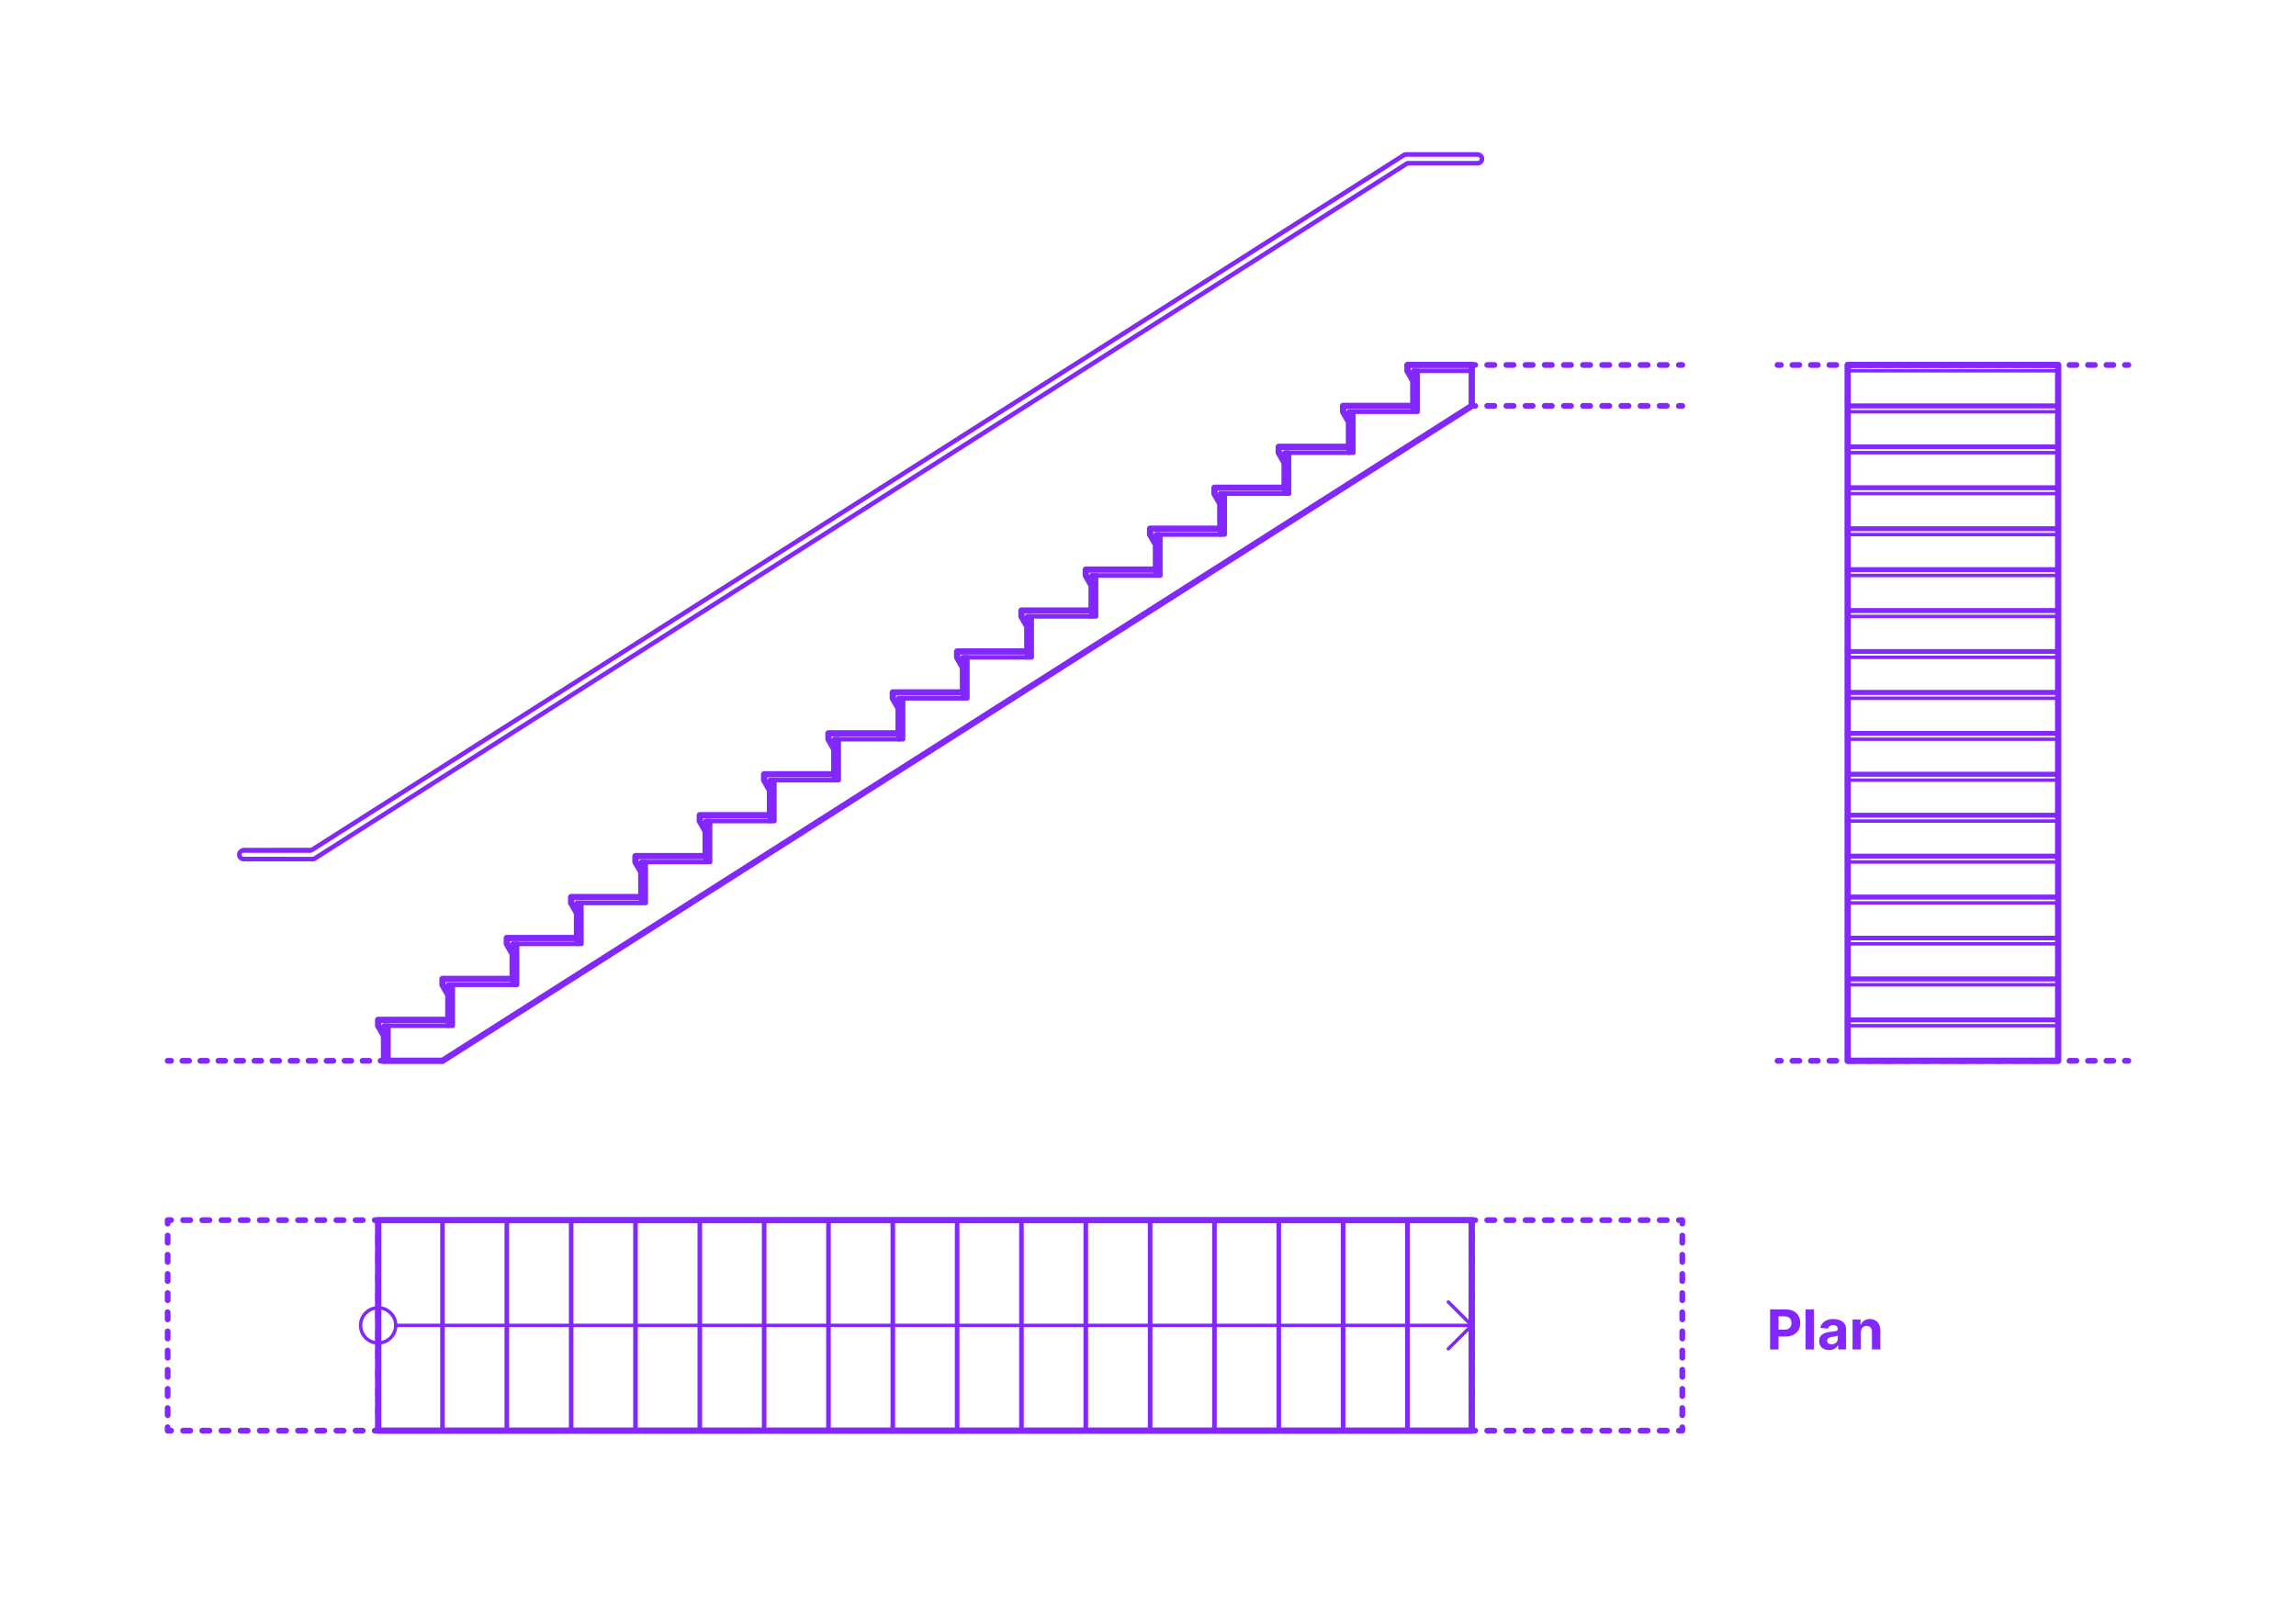 <?xml version="1.0" encoding="utf-8"?>
<!-- Generator: Adobe Illustrator 27.7.0, SVG Export Plug-In . SVG Version: 6.00 Build 0)  -->
<!DOCTYPE svg PUBLIC "-//W3C//DTD SVG 1.1//EN" "http://www.w3.org/Graphics/SVG/1.1/DTD/svg11.dtd">
<svg version="1.1" xmlns:x="http://ns.adobe.com/Extensibility/1.0/" xmlns:i="http://ns.adobe.com/AdobeIllustrator/10.0/" xmlns:graph="http://ns.adobe.com/Graphs/1.0/"
	 xmlns="http://www.w3.org/2000/svg" xmlns:xlink="http://www.w3.org/1999/xlink" xmlns:a="http://ns.adobe.com/AdobeSVGViewerExtensions/3.0/"
	 x="0px" y="0px" width="1000px" height="700px" viewBox="0 0 1000 700" enable-background="new 0 0 1000 700" xml:space="preserve"
	>
<g id="FILL-BACKGROUND">
	<rect y="0" fill="#FFFFFF" width="1000" height="700"/>
</g>
<g id="N-TEXT">
</g>
<g id="N-DIMENSIONS">
	<g id="MTEXT_00000146493585822414318900000006898146348384750247_">
		<g>
			<g>
				<g>
					<path fill="#8228FF" d="M770.937,587.826v-17.455h6.886c1.324,0,2.452,0.251,3.385,0.754c0.932,0.503,1.643,1.199,2.135,2.088
						c0.49,0.889,0.736,1.914,0.736,3.073c0,1.159-0.25,2.182-0.75,3.068s-1.223,1.577-2.168,2.071
						c-0.947,0.494-2.09,0.741-3.432,0.741h-4.389v-2.958h3.793c0.71,0,1.297-0.124,1.76-0.371s0.81-0.591,1.039-1.031
						c0.23-0.44,0.346-0.947,0.346-1.521c0-0.58-0.115-1.087-0.346-1.521c-0.229-0.435-0.578-0.772-1.043-1.014
						c-0.467-0.242-1.057-0.362-1.773-0.362h-2.488v14.438H770.937z"/>
					<path fill="#8228FF" d="M790.045,570.371v17.455h-3.631v-17.455H790.045z"/>
					<path fill="#8228FF" d="M796.674,588.073c-0.834,0-1.579-0.146-2.232-0.439s-1.169-0.727-1.547-1.304s-0.566-1.297-0.566-2.161
						c0-0.727,0.133-1.338,0.4-1.833c0.268-0.494,0.631-0.892,1.091-1.193s0.984-0.529,1.572-0.682
						c0.589-0.153,1.206-0.261,1.854-0.324c0.761-0.08,1.375-0.155,1.84-0.226c0.467-0.071,0.805-0.177,1.015-0.319
						s0.315-0.352,0.315-0.631v-0.051c0-0.54-0.169-0.958-0.508-1.253c-0.338-0.295-0.816-0.443-1.436-0.443
						c-0.653,0-1.174,0.144-1.56,0.431c-0.386,0.287-0.642,0.646-0.767,1.078l-3.358-0.273c0.171-0.795,0.506-1.484,1.006-2.067
						c0.5-0.582,1.146-1.031,1.938-1.347c0.793-0.315,1.712-0.473,2.758-0.473c0.727,0,1.424,0.085,2.092,0.255
						s1.262,0.435,1.781,0.793s0.931,0.817,1.231,1.376c0.302,0.56,0.452,1.229,0.452,2.007v8.83h-3.443v-1.815h-0.103
						c-0.21,0.409-0.491,0.769-0.844,1.078c-0.353,0.31-0.775,0.551-1.27,0.725C797.893,587.986,797.322,588.073,796.674,588.073z
						 M797.715,585.567c0.533,0,1.005-0.107,1.414-0.32s0.73-0.501,0.963-0.865c0.233-0.363,0.35-0.775,0.35-1.236v-1.389
						c-0.113,0.074-0.269,0.141-0.465,0.201c-0.195,0.06-0.416,0.113-0.66,0.162s-0.488,0.091-0.732,0.128s-0.467,0.07-0.665,0.098
						c-0.427,0.062-0.798,0.162-1.116,0.298c-0.318,0.136-0.566,0.319-0.742,0.549c-0.176,0.23-0.264,0.516-0.264,0.857
						c0,0.494,0.18,0.871,0.541,1.129C796.699,585.438,797.157,585.567,797.715,585.567z"/>
					<path fill="#8228FF" d="M810.498,580.257v7.568h-3.631v-13.091h3.461v2.31h0.152c0.29-0.761,0.775-1.365,1.458-1.811
						c0.682-0.446,1.509-0.669,2.479-0.669c0.91,0,1.702,0.199,2.379,0.597c0.676,0.397,1.201,0.964,1.576,1.7
						s0.562,1.612,0.562,2.629v8.335h-3.631v-7.688c0.006-0.801-0.199-1.428-0.613-1.879c-0.415-0.452-0.986-0.677-1.713-0.677
						c-0.489,0-0.92,0.105-1.291,0.315c-0.373,0.21-0.662,0.516-0.87,0.917C810.61,579.213,810.504,579.695,810.498,580.257z"/>
				</g>
			</g>
		</g>
	</g>
</g>
<g id="_x32_D_x24_AG-DIAGRAM">
	<g id="POLYLINE_00000065762278611652739930000002217119561034842290_">
		<g>
			<g>
				
					<line fill="none" stroke="#8228FF" stroke-width="2.5" stroke-linecap="round" stroke-linejoin="round" x1="167.257" y1="462.079" x2="165.757" y2="462.079"/>
				
					<line fill="none" stroke="#8228FF" stroke-width="2.5" stroke-linecap="round" stroke-linejoin="round" stroke-dasharray="2.943,4.905" x1="160.851" y1="462.079" x2="76.968" y2="462.079"/>
				
					<line fill="none" stroke="#8228FF" stroke-width="2.5" stroke-linecap="round" stroke-linejoin="round" x1="74.515" y1="462.079" x2="73.015" y2="462.079"/>
			</g>
		</g>
	</g>
	<g id="POLYLINE_00000106860865661366920090000010083403457099439276_">
		<g>
			<g>
				
					<line fill="none" stroke="#8228FF" stroke-width="2.5" stroke-linecap="round" stroke-linejoin="round" x1="926.985" y1="462.079" x2="925.485" y2="462.079"/>
				
					<line fill="none" stroke="#8228FF" stroke-width="2.5" stroke-linecap="round" stroke-linejoin="round" stroke-dasharray="3.017,5.028" x1="920.457" y1="462.079" x2="778.175" y2="462.079"/>
				
					<line fill="none" stroke="#8228FF" stroke-width="2.5" stroke-linecap="round" stroke-linejoin="round" x1="775.661" y1="462.079" x2="774.161" y2="462.079"/>
			</g>
		</g>
	</g>
	<g id="POLYLINE_00000057111966300922591500000006183535067346990978_">
		<g>
			<g>
				
					<line fill="none" stroke="#8228FF" stroke-width="2.5" stroke-linecap="round" stroke-linejoin="round" x1="926.985" y1="158.979" x2="925.485" y2="158.979"/>
				
					<line fill="none" stroke="#8228FF" stroke-width="2.5" stroke-linecap="round" stroke-linejoin="round" stroke-dasharray="3.017,5.028" x1="920.457" y1="158.979" x2="778.175" y2="158.979"/>
				
					<line fill="none" stroke="#8228FF" stroke-width="2.5" stroke-linecap="round" stroke-linejoin="round" x1="775.661" y1="158.979" x2="774.161" y2="158.979"/>
			</g>
		</g>
	</g>
	<g id="POLYLINE_00000012454579698176241610000005080631393124266119_">
		<g>
			<g>
				
					<line fill="none" stroke="#8228FF" stroke-width="2.5" stroke-linecap="round" stroke-linejoin="round" x1="641.01" y1="176.808" x2="642.51" y2="176.808"/>
				
					<line fill="none" stroke="#8228FF" stroke-width="2.5" stroke-linecap="round" stroke-linejoin="round" stroke-dasharray="3.13,5.217" x1="647.728" y1="176.808" x2="728.596" y2="176.808"/>
				
					<line fill="none" stroke="#8228FF" stroke-width="2.5" stroke-linecap="round" stroke-linejoin="round" x1="731.205" y1="176.808" x2="732.705" y2="176.808"/>
			</g>
		</g>
	</g>
	<g id="POLYLINE_00000120529298867178639440000006596378650485818521_">
		<g>
			<g>
				
					<line fill="none" stroke="#8228FF" stroke-width="2.5" stroke-linecap="round" stroke-linejoin="round" x1="641.01" y1="158.979" x2="642.51" y2="158.979"/>
				
					<line fill="none" stroke="#8228FF" stroke-width="2.5" stroke-linecap="round" stroke-linejoin="round" stroke-dasharray="3.13,5.217" x1="647.728" y1="158.979" x2="728.596" y2="158.979"/>
				
					<line fill="none" stroke="#8228FF" stroke-width="2.5" stroke-linecap="round" stroke-linejoin="round" x1="731.205" y1="158.979" x2="732.705" y2="158.979"/>
			</g>
		</g>
	</g>
</g>
<g id="_x32_D_x24_AG-DETAILS-DIAGRAM">
	<g id="POLYLINE_00000119090898996413194920000011952556809481581992_">
		<g>
			<g>
				<polyline fill="none" stroke="#8228FF" stroke-width="2.5" stroke-linecap="round" stroke-linejoin="round" points="
					163.209,623.181 164.709,623.181 164.709,621.681 				"/>
				
					<line fill="none" stroke="#8228FF" stroke-width="2.5" stroke-linecap="round" stroke-linejoin="round" stroke-dasharray="3.13,5.217" x1="164.709" y1="616.463" x2="164.709" y2="535.595"/>
				<polyline fill="none" stroke="#8228FF" stroke-width="2.5" stroke-linecap="round" stroke-linejoin="round" points="
					164.709,532.987 164.709,531.487 163.209,531.487 				"/>
				
					<line fill="none" stroke="#8228FF" stroke-width="2.5" stroke-linecap="round" stroke-linejoin="round" stroke-dasharray="3.13,5.217" x1="157.992" y1="531.487" x2="77.124" y2="531.487"/>
				<polyline fill="none" stroke="#8228FF" stroke-width="2.5" stroke-linecap="round" stroke-linejoin="round" points="
					74.515,531.487 73.015,531.487 73.015,532.987 				"/>
				
					<line fill="none" stroke="#8228FF" stroke-width="2.5" stroke-linecap="round" stroke-linejoin="round" stroke-dasharray="3.13,5.217" x1="73.015" y1="538.204" x2="73.015" y2="619.072"/>
				<polyline fill="none" stroke="#8228FF" stroke-width="2.5" stroke-linecap="round" stroke-linejoin="round" points="
					73.015,621.681 73.015,623.181 74.515,623.181 				"/>
				
					<line fill="none" stroke="#8228FF" stroke-width="2.5" stroke-linecap="round" stroke-linejoin="round" stroke-dasharray="3.13,5.217" x1="79.733" y1="623.181" x2="160.601" y2="623.181"/>
			</g>
		</g>
	</g>
	<g id="POLYLINE_00000132803169794878038930000011944198376731125893_">
		<g>
			<g>
				<polyline fill="none" stroke="#8228FF" stroke-width="2.5" stroke-linecap="round" stroke-linejoin="round" points="
					731.205,623.181 732.705,623.181 732.705,621.681 				"/>
				
					<line fill="none" stroke="#8228FF" stroke-width="2.5" stroke-linecap="round" stroke-linejoin="round" stroke-dasharray="3.13,5.217" x1="732.705" y1="616.463" x2="732.705" y2="535.595"/>
				<polyline fill="none" stroke="#8228FF" stroke-width="2.5" stroke-linecap="round" stroke-linejoin="round" points="
					732.705,532.987 732.705,531.487 731.205,531.487 				"/>
				
					<line fill="none" stroke="#8228FF" stroke-width="2.5" stroke-linecap="round" stroke-linejoin="round" stroke-dasharray="3.13,5.217" x1="725.987" y1="531.487" x2="645.119" y2="531.487"/>
				<polyline fill="none" stroke="#8228FF" stroke-width="2.5" stroke-linecap="round" stroke-linejoin="round" points="
					642.51,531.487 641.01,531.487 641.01,532.987 				"/>
				
					<line fill="none" stroke="#8228FF" stroke-width="2.5" stroke-linecap="round" stroke-linejoin="round" stroke-dasharray="3.13,5.217" x1="641.01" y1="538.204" x2="641.01" y2="619.072"/>
				<polyline fill="none" stroke="#8228FF" stroke-width="2.5" stroke-linecap="round" stroke-linejoin="round" points="
					641.01,621.681 641.01,623.181 642.51,623.181 				"/>
				
					<line fill="none" stroke="#8228FF" stroke-width="2.5" stroke-linecap="round" stroke-linejoin="round" stroke-dasharray="3.13,5.217" x1="647.728" y1="623.181" x2="728.596" y2="623.181"/>
			</g>
		</g>
	</g>
</g>
<g id="_x32_D_x24_AG-DETAILS">
	<g id="POLYLINE_00000060008768648571635590000014881612335588590745_">
		
			<line fill="none" stroke="#8228FF" stroke-width="1.5" stroke-linecap="round" stroke-linejoin="round" stroke-miterlimit="10" x1="804.726" y1="446.797" x2="896.42" y2="446.797"/>
	</g>
	<g id="POLYLINE_00000055664742054699605830000007611275899550201730_">
		
			<line fill="none" stroke="#8228FF" stroke-width="1.5" stroke-linecap="round" stroke-linejoin="round" stroke-miterlimit="10" x1="804.726" y1="428.967" x2="896.42" y2="428.967"/>
	</g>
	<g id="POLYLINE_00000165204268063407063670000009992588978358244774_">
		
			<line fill="none" stroke="#8228FF" stroke-width="1.5" stroke-linecap="round" stroke-linejoin="round" stroke-miterlimit="10" x1="804.726" y1="411.138" x2="896.42" y2="411.138"/>
	</g>
	<g id="POLYLINE_00000167380029916395642470000010706264060493187202_">
		
			<line fill="none" stroke="#8228FF" stroke-width="1.5" stroke-linecap="round" stroke-linejoin="round" stroke-miterlimit="10" x1="804.726" y1="393.308" x2="896.42" y2="393.308"/>
	</g>
	<g id="POLYLINE_00000092427546932177535130000016988060686007984520_">
		
			<line fill="none" stroke="#8228FF" stroke-width="1.5" stroke-linecap="round" stroke-linejoin="round" stroke-miterlimit="10" x1="804.726" y1="375.479" x2="896.42" y2="375.479"/>
	</g>
	<g id="POLYLINE_00000001664635076583929350000000480889212904408254_">
		
			<line fill="none" stroke="#8228FF" stroke-width="1.5" stroke-linecap="round" stroke-linejoin="round" stroke-miterlimit="10" x1="804.726" y1="357.65" x2="896.42" y2="357.65"/>
	</g>
	<g id="POLYLINE_00000085220934793014881130000014909997175815037078_">
		
			<line fill="none" stroke="#8228FF" stroke-width="1.5" stroke-linecap="round" stroke-linejoin="round" stroke-miterlimit="10" x1="804.726" y1="339.82" x2="896.42" y2="339.82"/>
	</g>
	<g id="POLYLINE_00000169552061028692394380000012128584591696965004_">
		
			<line fill="none" stroke="#8228FF" stroke-width="1.5" stroke-linecap="round" stroke-linejoin="round" stroke-miterlimit="10" x1="804.726" y1="321.991" x2="896.42" y2="321.991"/>
	</g>
	<g id="POLYLINE_00000027582851795041815610000011885859347282321833_">
		
			<line fill="none" stroke="#8228FF" stroke-width="1.5" stroke-linecap="round" stroke-linejoin="round" stroke-miterlimit="10" x1="804.726" y1="304.161" x2="896.42" y2="304.161"/>
	</g>
	<g id="POLYLINE_00000099648611739958268660000013573881462778256555_">
		
			<line fill="none" stroke="#8228FF" stroke-width="1.5" stroke-linecap="round" stroke-linejoin="round" stroke-miterlimit="10" x1="804.726" y1="286.332" x2="896.42" y2="286.332"/>
	</g>
	<g id="POLYLINE_00000170273819526168189880000001388284068777480379_">
		
			<line fill="none" stroke="#8228FF" stroke-width="1.5" stroke-linecap="round" stroke-linejoin="round" stroke-miterlimit="10" x1="804.726" y1="268.502" x2="896.42" y2="268.502"/>
	</g>
	<g id="POLYLINE_00000036221208310577050880000003446691380871888275_">
		
			<line fill="none" stroke="#8228FF" stroke-width="1.5" stroke-linecap="round" stroke-linejoin="round" stroke-miterlimit="10" x1="804.726" y1="250.673" x2="896.42" y2="250.673"/>
	</g>
	<g id="POLYLINE_00000127764290074593939490000010886988293465585820_">
		
			<line fill="none" stroke="#8228FF" stroke-width="1.5" stroke-linecap="round" stroke-linejoin="round" stroke-miterlimit="10" x1="804.726" y1="232.843" x2="896.42" y2="232.843"/>
	</g>
	<g id="POLYLINE_00000054976899692892934960000000345767004175742115_">
		
			<line fill="none" stroke="#8228FF" stroke-width="1.5" stroke-linecap="round" stroke-linejoin="round" stroke-miterlimit="10" x1="804.726" y1="215.014" x2="896.42" y2="215.014"/>
	</g>
	<g id="POLYLINE_00000003093534347366821570000015890526837052807579_">
		
			<line fill="none" stroke="#8228FF" stroke-width="1.5" stroke-linecap="round" stroke-linejoin="round" stroke-miterlimit="10" x1="804.726" y1="197.185" x2="896.42" y2="197.185"/>
	</g>
	<g id="POLYLINE_00000031202584655410006530000000778821062634245512_">
		
			<line fill="none" stroke="#8228FF" stroke-width="1.5" stroke-linecap="round" stroke-linejoin="round" stroke-miterlimit="10" x1="804.726" y1="179.355" x2="896.42" y2="179.355"/>
	</g>
	<g id="POLYLINE_00000108281604923220726040000003692810461918898570_">
		
			<line fill="none" stroke="#8228FF" stroke-width="1.5" stroke-linecap="round" stroke-linejoin="round" stroke-miterlimit="10" x1="804.726" y1="161.526" x2="896.42" y2="161.526"/>
	</g>
	<g id="POLYLINE_00000075884037575610854300000008186851574048336527_">
		
			<path fill="none" stroke="#8228FF" stroke-width="1.5" stroke-linecap="round" stroke-linejoin="round" stroke-miterlimit="10" d="
			M164.71,584.996c3.489,0.009,6.58-2.397,7.427-5.781c1.211-4.818-2.393-9.491-7.361-9.542c-5.023-0.034-8.718,4.67-7.494,9.542
			C158.129,582.599,161.221,585.005,164.71,584.996z"/>
	</g>
	<g id="POLYLINE_00000116941045374077365280000013972916405439335047_">
		
			<line fill="none" stroke="#8228FF" stroke-width="1.5" stroke-linecap="round" stroke-linejoin="round" stroke-miterlimit="10" x1="172.371" y1="577.334" x2="641.01" y2="577.334"/>
	</g>
	<g id="POLYLINE_00000002350384065274076970000007453847801084117138_">
		
			<polyline fill="none" stroke="#8228FF" stroke-width="1.5" stroke-linecap="round" stroke-linejoin="round" stroke-miterlimit="10" points="
			630.822,587.522 641.01,577.334 630.822,567.146 		"/>
	</g>
</g>
<g id="_x32_D_x24_AG-BUILDINGS">
	<g id="POLYLINE_00000034075603332558949460000004954917474336779415_">
		
			<polygon fill="none" stroke="#8228FF" stroke-width="2" stroke-linecap="round" stroke-linejoin="round" stroke-miterlimit="10" points="
			612.993,158.979 641.01,158.979 641.01,161.526 615.54,161.526 615.54,165.937 612.993,161.526 		"/>
	</g>
	<g id="POLYLINE_00000138572711016465639320000013217428415756125603_">
		
			<rect x="391.398" y="304.161" fill="none" stroke="#8228FF" stroke-width="2" stroke-linecap="round" stroke-linejoin="round" stroke-miterlimit="10" width="1.91" height="17.829"/>
	</g>
	<g id="POLYLINE_00000110445991590052306130000012521857855435301515_">
		
			<rect x="363.38" y="321.991" fill="none" stroke="#8228FF" stroke-width="2" stroke-linecap="round" stroke-linejoin="round" stroke-miterlimit="10" width="1.91" height="17.829"/>
	</g>
	<g id="POLYLINE_00000023283095902180513330000005867299527068272795_">
		
			<rect x="335.363" y="339.82" fill="none" stroke="#8228FF" stroke-width="2" stroke-linecap="round" stroke-linejoin="round" stroke-miterlimit="10" width="1.91" height="17.829"/>
	</g>
	<g id="POLYLINE_00000013913088550728798460000003660109542915291535_">
		
			<polygon fill="none" stroke="#8228FF" stroke-width="2" stroke-linecap="round" stroke-linejoin="round" stroke-miterlimit="10" points="
			332.816,337.273 363.38,337.273 363.38,339.82 335.363,339.82 335.363,344.232 332.816,339.82 		"/>
	</g>
	<g id="POLYLINE_00000101099032042257799970000011530142485293303183_">
		
			<polygon fill="none" stroke="#8228FF" stroke-width="2" stroke-linecap="round" stroke-linejoin="round" stroke-miterlimit="10" points="
			360.833,319.444 391.398,319.444 391.398,321.991 363.38,321.991 363.38,326.402 360.833,321.991 		"/>
	</g>
	<g id="POLYLINE_00000130604630055178013770000001366186473477474743_">
		
			<polygon fill="none" stroke="#8228FF" stroke-width="2" stroke-linecap="round" stroke-linejoin="round" stroke-miterlimit="10" points="
			388.851,301.614 419.416,301.614 419.416,304.161 391.398,304.161 391.398,308.573 388.851,304.161 		"/>
	</g>
	<g id="POLYLINE_00000071518496463602022110000004491124846644722362_">
		
			<polygon fill="none" stroke="#8228FF" stroke-width="2" stroke-linecap="round" stroke-linejoin="round" stroke-miterlimit="10" points="
			584.975,176.808 615.54,176.808 615.54,179.355 587.522,179.355 587.522,183.767 584.975,179.355 		"/>
	</g>
	<g id="POLYLINE_00000119110266693159928140000017687844852712841610_">
		
			<polygon fill="none" stroke="#8228FF" stroke-width="2" stroke-linecap="round" stroke-linejoin="round" stroke-miterlimit="10" points="
			556.957,194.638 587.522,194.638 587.522,197.185 559.504,197.185 559.504,201.596 556.957,197.185 		"/>
	</g>
	<g id="POLYLINE_00000050621878650628754210000004891449513790392715_">
		
			<polygon fill="none" stroke="#8228FF" stroke-width="2" stroke-linecap="round" stroke-linejoin="round" stroke-miterlimit="10" points="
			528.94,212.467 559.504,212.467 559.504,215.014 531.487,215.014 531.487,219.426 528.94,215.014 		"/>
	</g>
	<g id="POLYLINE_00000043443707530827877920000003495433667818614201_">
		
			<polygon fill="none" stroke="#8228FF" stroke-width="2" stroke-linecap="round" stroke-linejoin="round" stroke-miterlimit="10" points="
			500.922,230.296 531.487,230.296 531.487,232.843 503.469,232.843 503.469,237.255 500.922,232.843 		"/>
	</g>
	<g id="POLYLINE_00000081617692511247722740000013458053317706343598_">
		
			<polygon fill="none" stroke="#8228FF" stroke-width="2" stroke-linecap="round" stroke-linejoin="round" stroke-miterlimit="10" points="
			472.904,248.126 503.469,248.126 503.469,250.673 475.451,250.673 475.451,255.085 472.904,250.673 		"/>
	</g>
	<g id="POLYLINE_00000115509464434330654570000008681677743628475063_">
		
			<polygon fill="none" stroke="#8228FF" stroke-width="2" stroke-linecap="round" stroke-linejoin="round" stroke-miterlimit="10" points="
			444.886,265.955 475.451,265.955 475.451,268.502 447.434,268.502 447.434,272.914 444.886,268.502 		"/>
	</g>
	<g id="POLYLINE_00000167395235361226530030000006036679737164697238_">
		
			<polygon fill="none" stroke="#8228FF" stroke-width="2" stroke-linecap="round" stroke-linejoin="round" stroke-miterlimit="10" points="
			416.869,283.785 447.434,283.785 447.434,286.332 419.416,286.332 419.416,290.743 416.869,286.332 		"/>
	</g>
	<g id="POLYLINE_00000098217021395954121470000011503275703643467174_">
		
			<polygon fill="none" stroke="#8228FF" stroke-width="2" stroke-linecap="round" stroke-linejoin="round" stroke-miterlimit="10" points="
			304.798,355.103 335.363,355.103 335.363,357.65 307.345,357.65 307.345,362.061 304.798,357.65 		"/>
	</g>
	<g id="POLYLINE_00000143617946242359938750000000298939515806895009_">
		
			<polygon fill="none" stroke="#8228FF" stroke-width="2" stroke-linecap="round" stroke-linejoin="round" stroke-miterlimit="10" points="
			276.78,372.932 307.345,372.932 307.345,375.479 279.327,375.479 279.327,379.891 276.78,375.479 		"/>
	</g>
	<g id="POLYLINE_00000153697111998459819710000006646143639133782944_">
		
			<polygon fill="none" stroke="#8228FF" stroke-width="2" stroke-linecap="round" stroke-linejoin="round" stroke-miterlimit="10" points="
			248.763,390.761 279.327,390.761 279.327,393.308 251.31,393.308 251.31,397.72 248.763,393.308 		"/>
	</g>
	<g id="POLYLINE_00000172401515869797712810000016410236743544355227_">
		
			<polygon fill="none" stroke="#8228FF" stroke-width="2" stroke-linecap="round" stroke-linejoin="round" stroke-miterlimit="10" points="
			220.745,408.591 251.31,408.591 251.31,411.138 223.292,411.138 223.292,415.55 220.745,411.138 		"/>
	</g>
	<g id="POLYLINE_00000005979999308146551030000009672909452822052224_">
		
			<polygon fill="none" stroke="#8228FF" stroke-width="2" stroke-linecap="round" stroke-linejoin="round" stroke-miterlimit="10" points="
			192.727,426.42 223.292,426.42 223.292,428.967 195.274,428.967 195.274,433.379 192.727,428.967 		"/>
	</g>
	<g id="POLYLINE_00000044880190311333721680000013187214971939666575_">
		
			<polygon fill="none" stroke="#8228FF" stroke-width="2" stroke-linecap="round" stroke-linejoin="round" stroke-miterlimit="10" points="
			164.71,444.25 195.274,444.25 195.274,446.797 167.257,446.797 167.257,451.208 164.71,446.797 		"/>
	</g>
	<g id="POLYLINE_00000075852309062616004750000001607853797006737065_">
		
			<rect x="804.726" y="158.979" fill="none" stroke="#8228FF" stroke-width="2" stroke-linecap="round" stroke-linejoin="round" stroke-miterlimit="10" width="91.694" height="17.829"/>
	</g>
	<g id="POLYLINE_00000013165436679539429960000009031259666361841568_">
		
			<rect x="804.726" y="176.808" fill="none" stroke="#8228FF" stroke-width="2" stroke-linecap="round" stroke-linejoin="round" stroke-miterlimit="10" width="91.694" height="17.829"/>
	</g>
	<g id="POLYLINE_00000103234466314651641650000011674247818130997377_">
		
			<rect x="804.726" y="194.638" fill="none" stroke="#8228FF" stroke-width="2" stroke-linecap="round" stroke-linejoin="round" stroke-miterlimit="10" width="91.694" height="17.829"/>
	</g>
	<g id="POLYLINE_00000107590841153426925160000008951286401148803230_">
		
			<rect x="804.726" y="212.467" fill="none" stroke="#8228FF" stroke-width="2" stroke-linecap="round" stroke-linejoin="round" stroke-miterlimit="10" width="91.694" height="17.829"/>
	</g>
	<g id="POLYLINE_00000075122731187190689890000002745582794851702425_">
		
			<rect x="804.726" y="230.296" fill="none" stroke="#8228FF" stroke-width="2" stroke-linecap="round" stroke-linejoin="round" stroke-miterlimit="10" width="91.694" height="17.829"/>
	</g>
	<g id="POLYLINE_00000042725333033560590930000002581139029596143282_">
		
			<rect x="804.726" y="248.126" fill="none" stroke="#8228FF" stroke-width="2" stroke-linecap="round" stroke-linejoin="round" stroke-miterlimit="10" width="91.694" height="17.829"/>
	</g>
	<g id="POLYLINE_00000111888695820185152280000006841158491215390881_">
		
			<rect x="804.726" y="265.955" fill="none" stroke="#8228FF" stroke-width="2" stroke-linecap="round" stroke-linejoin="round" stroke-miterlimit="10" width="91.694" height="17.829"/>
	</g>
	<g id="POLYLINE_00000142177319631664839490000006999076993040326548_">
		
			<rect x="804.726" y="283.785" fill="none" stroke="#8228FF" stroke-width="2" stroke-linecap="round" stroke-linejoin="round" stroke-miterlimit="10" width="91.694" height="17.829"/>
	</g>
	<g id="POLYLINE_00000013897013860339829210000007468338462798133666_">
		
			<rect x="804.726" y="301.614" fill="none" stroke="#8228FF" stroke-width="2" stroke-linecap="round" stroke-linejoin="round" stroke-miterlimit="10" width="91.694" height="17.829"/>
	</g>
	<g id="POLYLINE_00000141450740990819740160000006173209132217600183_">
		
			<rect x="804.726" y="319.444" fill="none" stroke="#8228FF" stroke-width="2" stroke-linecap="round" stroke-linejoin="round" stroke-miterlimit="10" width="91.694" height="17.829"/>
	</g>
	<g id="POLYLINE_00000121983063094713229550000012557714500846466475_">
		
			<rect x="804.726" y="337.273" fill="none" stroke="#8228FF" stroke-width="2" stroke-linecap="round" stroke-linejoin="round" stroke-miterlimit="10" width="91.694" height="17.829"/>
	</g>
	<g id="POLYLINE_00000173153222532614079740000000666493905391498146_">
		
			<rect x="804.726" y="355.103" fill="none" stroke="#8228FF" stroke-width="2" stroke-linecap="round" stroke-linejoin="round" stroke-miterlimit="10" width="91.694" height="17.829"/>
	</g>
	<g id="POLYLINE_00000036219714552031941840000011085154540620671398_">
		
			<rect x="804.726" y="372.932" fill="none" stroke="#8228FF" stroke-width="2" stroke-linecap="round" stroke-linejoin="round" stroke-miterlimit="10" width="91.694" height="17.829"/>
	</g>
	<g id="POLYLINE_00000157287481121640087130000004623961088395103883_">
		
			<rect x="804.726" y="390.761" fill="none" stroke="#8228FF" stroke-width="2" stroke-linecap="round" stroke-linejoin="round" stroke-miterlimit="10" width="91.694" height="17.829"/>
	</g>
	<g id="POLYLINE_00000120561191333947173400000010203771135800050619_">
		
			<rect x="804.726" y="408.591" fill="none" stroke="#8228FF" stroke-width="2" stroke-linecap="round" stroke-linejoin="round" stroke-miterlimit="10" width="91.694" height="17.829"/>
	</g>
	<g id="POLYLINE_00000150804790539464710990000013400128643481953433_">
		
			<rect x="804.726" y="426.42" fill="none" stroke="#8228FF" stroke-width="2" stroke-linecap="round" stroke-linejoin="round" stroke-miterlimit="10" width="91.694" height="17.829"/>
	</g>
	<g id="POLYLINE_00000016765078095628277860000010448895565743679423_">
		
			<rect x="804.726" y="444.25" fill="none" stroke="#8228FF" stroke-width="2" stroke-linecap="round" stroke-linejoin="round" stroke-miterlimit="10" width="91.694" height="17.829"/>
	</g>
	<g id="POLYLINE_00000118360986675140440760000011674794605970653883_">
		
			<line fill="none" stroke="#8228FF" stroke-width="2" stroke-linecap="round" stroke-linejoin="round" stroke-miterlimit="10" x1="192.727" y1="623.181" x2="192.727" y2="531.487"/>
	</g>
	<g id="POLYLINE_00000077320498891063779850000004735652568116363158_">
		
			<line fill="none" stroke="#8228FF" stroke-width="2" stroke-linecap="round" stroke-linejoin="round" stroke-miterlimit="10" x1="220.745" y1="623.181" x2="220.745" y2="531.487"/>
	</g>
	<g id="POLYLINE_00000057827922314560682900000002872980725821448861_">
		
			<line fill="none" stroke="#8228FF" stroke-width="2" stroke-linecap="round" stroke-linejoin="round" stroke-miterlimit="10" x1="248.763" y1="623.181" x2="248.763" y2="531.487"/>
	</g>
	<g id="POLYLINE_00000072259762317694916580000005274262562035041966_">
		
			<line fill="none" stroke="#8228FF" stroke-width="2" stroke-linecap="round" stroke-linejoin="round" stroke-miterlimit="10" x1="276.78" y1="623.181" x2="276.78" y2="531.487"/>
	</g>
	<g id="POLYLINE_00000181805974943776185530000017250619391002158989_">
		
			<line fill="none" stroke="#8228FF" stroke-width="2" stroke-linecap="round" stroke-linejoin="round" stroke-miterlimit="10" x1="304.798" y1="623.181" x2="304.798" y2="531.487"/>
	</g>
	<g id="POLYLINE_00000031171650028122265960000006684350050709187228_">
		
			<line fill="none" stroke="#8228FF" stroke-width="2" stroke-linecap="round" stroke-linejoin="round" stroke-miterlimit="10" x1="332.816" y1="623.181" x2="332.816" y2="531.487"/>
	</g>
	<g id="POLYLINE_00000043444730566662838230000001640448185984119976_">
		
			<line fill="none" stroke="#8228FF" stroke-width="2" stroke-linecap="round" stroke-linejoin="round" stroke-miterlimit="10" x1="360.833" y1="623.181" x2="360.833" y2="531.487"/>
	</g>
	<g id="POLYLINE_00000124153745661990629050000000935685832151011755_">
		
			<line fill="none" stroke="#8228FF" stroke-width="2" stroke-linecap="round" stroke-linejoin="round" stroke-miterlimit="10" x1="388.851" y1="623.181" x2="388.851" y2="531.487"/>
	</g>
	<g id="POLYLINE_00000082346664895683287040000017681322201244655529_">
		
			<line fill="none" stroke="#8228FF" stroke-width="2" stroke-linecap="round" stroke-linejoin="round" stroke-miterlimit="10" x1="416.869" y1="623.181" x2="416.869" y2="531.487"/>
	</g>
	<g id="POLYLINE_00000096767626120969606510000015759849906703804295_">
		
			<line fill="none" stroke="#8228FF" stroke-width="2" stroke-linecap="round" stroke-linejoin="round" stroke-miterlimit="10" x1="444.886" y1="623.181" x2="444.886" y2="531.487"/>
	</g>
	<g id="POLYLINE_00000049938896386308271650000012812240843907973760_">
		
			<line fill="none" stroke="#8228FF" stroke-width="2" stroke-linecap="round" stroke-linejoin="round" stroke-miterlimit="10" x1="472.904" y1="623.181" x2="472.904" y2="531.487"/>
	</g>
	<g id="POLYLINE_00000135690004901644032430000014945321150062781839_">
		
			<line fill="none" stroke="#8228FF" stroke-width="2" stroke-linecap="round" stroke-linejoin="round" stroke-miterlimit="10" x1="500.922" y1="623.181" x2="500.922" y2="531.487"/>
	</g>
	<g id="POLYLINE_00000106123299242099656370000015008062343513612718_">
		
			<line fill="none" stroke="#8228FF" stroke-width="2" stroke-linecap="round" stroke-linejoin="round" stroke-miterlimit="10" x1="528.94" y1="623.181" x2="528.94" y2="531.487"/>
	</g>
	<g id="POLYLINE_00000088108940170708526350000013046124006231583121_">
		
			<line fill="none" stroke="#8228FF" stroke-width="2" stroke-linecap="round" stroke-linejoin="round" stroke-miterlimit="10" x1="556.957" y1="623.181" x2="556.957" y2="531.487"/>
	</g>
	<g id="POLYLINE_00000021103915293302744110000005219088284198893244_">
		
			<rect x="164.71" y="531.487" fill="none" stroke="#8228FF" stroke-width="2" stroke-linecap="round" stroke-linejoin="round" stroke-miterlimit="10" width="448.283" height="91.694"/>
	</g>
	<g id="POLYLINE_00000093146777783349926380000012023734149236357029_">
		
			<line fill="none" stroke="#8228FF" stroke-width="2" stroke-linecap="round" stroke-linejoin="round" stroke-miterlimit="10" x1="584.975" y1="623.181" x2="584.975" y2="531.487"/>
	</g>
	<g id="POLYLINE_00000123439335491481520700000011587095493904881588_">
		
			<line fill="none" stroke="#8228FF" stroke-width="2" stroke-linecap="round" stroke-linejoin="round" stroke-miterlimit="10" x1="641.01" y1="623.181" x2="641.01" y2="531.487"/>
	</g>
	<g id="POLYLINE_00000138533528832156019080000002849483577463787422_">
		
			<rect x="612.993" y="531.487" fill="none" stroke="#8228FF" stroke-width="2" stroke-linecap="round" stroke-linejoin="round" stroke-miterlimit="10" width="28.018" height="91.694"/>
	</g>
	<g id="POLYLINE_00000013180835363824274850000016927289573189268663_">
		
			<line fill="none" stroke="#8228FF" stroke-width="2" stroke-linecap="round" stroke-linejoin="round" stroke-miterlimit="10" x1="106.127" y1="370.385" x2="134.986" y2="370.385"/>
	</g>
	<g id="POLYLINE_00000130632631032875853300000004853540640795500204_">
		<path fill="none" stroke="#8228FF" stroke-width="2" stroke-linecap="round" stroke-linejoin="round" stroke-miterlimit="10" d="
			M643.557,71.105h-30.565L136.692,374.205c-0.01,0.001-30.584,0-30.598,0c-0.087-0.002-0.178-0.009-0.264-0.023
			c-0.295-0.046-0.579-0.163-0.82-0.338c-0.469-0.335-0.769-0.891-0.791-1.466c-0.027-0.564,0.213-1.133,0.636-1.508
			c0.214-0.191,0.473-0.334,0.749-0.412c0.116-0.033,0.238-0.056,0.358-0.066c0.179-0.035,29.433,0.01,29.618-0.007L611.88,67.284
			h31.677c0.053,0,0.113,0.003,0.166,0.007c0.22,0.019,0.438,0.077,0.638,0.17c0.628,0.284,1.068,0.929,1.104,1.617
			c0.034,0.519-0.157,1.048-0.516,1.425C644.594,70.884,644.078,71.107,643.557,71.105z"/>
	</g>
	<g id="POLYLINE_00000052087133071675660360000013030092821292341404_">
		
			<rect x="167.257" y="446.797" fill="none" stroke="#8228FF" stroke-width="2" stroke-linecap="round" stroke-linejoin="round" stroke-miterlimit="10" width="1.91" height="15.282"/>
	</g>
	<g id="POLYLINE_00000049189467486511004690000014785561979578068641_">
		
			<rect x="195.274" y="428.967" fill="none" stroke="#8228FF" stroke-width="2" stroke-linecap="round" stroke-linejoin="round" stroke-miterlimit="10" width="1.91" height="17.829"/>
	</g>
	<g id="POLYLINE_00000091711920013718973220000009063752094234390683_">
		
			<rect x="223.292" y="411.138" fill="none" stroke="#8228FF" stroke-width="2" stroke-linecap="round" stroke-linejoin="round" stroke-miterlimit="10" width="1.91" height="17.829"/>
	</g>
	<g id="POLYLINE_00000022522250992793207270000003653866477000608670_">
		
			<rect x="251.31" y="393.308" fill="none" stroke="#8228FF" stroke-width="2" stroke-linecap="round" stroke-linejoin="round" stroke-miterlimit="10" width="1.91" height="17.829"/>
	</g>
	<g id="POLYLINE_00000000912519850049175520000013679253168663369139_">
		
			<rect x="279.327" y="375.479" fill="none" stroke="#8228FF" stroke-width="2" stroke-linecap="round" stroke-linejoin="round" stroke-miterlimit="10" width="1.91" height="17.829"/>
	</g>
	<g id="POLYLINE_00000048465900939444579560000015025839021704625832_">
		
			<rect x="307.345" y="357.65" fill="none" stroke="#8228FF" stroke-width="2" stroke-linecap="round" stroke-linejoin="round" stroke-miterlimit="10" width="1.91" height="17.829"/>
	</g>
	<g id="POLYLINE_00000105409414386944049660000017730787000458073474_">
		
			<rect x="419.416" y="286.332" fill="none" stroke="#8228FF" stroke-width="2" stroke-linecap="round" stroke-linejoin="round" stroke-miterlimit="10" width="1.91" height="17.829"/>
	</g>
	<g id="POLYLINE_00000157270035136448008140000005169184063426807967_">
		
			<rect x="447.434" y="268.502" fill="none" stroke="#8228FF" stroke-width="2" stroke-linecap="round" stroke-linejoin="round" stroke-miterlimit="10" width="1.91" height="17.829"/>
	</g>
	<g id="POLYLINE_00000177475400918840318100000003961966112122475403_">
		
			<rect x="475.451" y="250.673" fill="none" stroke="#8228FF" stroke-width="2" stroke-linecap="round" stroke-linejoin="round" stroke-miterlimit="10" width="1.91" height="17.829"/>
	</g>
	<g id="POLYLINE_00000103224922033548509980000014766562293985420438_">
		
			<rect x="503.469" y="232.843" fill="none" stroke="#8228FF" stroke-width="2" stroke-linecap="round" stroke-linejoin="round" stroke-miterlimit="10" width="1.91" height="17.829"/>
	</g>
	<g id="POLYLINE_00000021087388330624077020000013302912866729572513_">
		
			<rect x="531.487" y="215.014" fill="none" stroke="#8228FF" stroke-width="2" stroke-linecap="round" stroke-linejoin="round" stroke-miterlimit="10" width="1.91" height="17.829"/>
	</g>
	<g id="POLYLINE_00000073715727143927401870000006405664954318895010_">
		
			<rect x="559.504" y="197.185" fill="none" stroke="#8228FF" stroke-width="2" stroke-linecap="round" stroke-linejoin="round" stroke-miterlimit="10" width="1.91" height="17.829"/>
	</g>
	<g id="POLYLINE_00000029755934847145018520000016529313023022802831_">
		
			<rect x="587.522" y="179.355" fill="none" stroke="#8228FF" stroke-width="2" stroke-linecap="round" stroke-linejoin="round" stroke-miterlimit="10" width="1.91" height="17.829"/>
	</g>
	<g id="POLYLINE_00000029747960559983545220000000582416550721664915_">
		
			<rect x="615.54" y="161.526" fill="none" stroke="#8228FF" stroke-width="2" stroke-linecap="round" stroke-linejoin="round" stroke-miterlimit="10" width="1.91" height="17.829"/>
	</g>
	<g id="POLYLINE_00000030481305762390856380000001115303160286068141_">
		
			<polyline fill="none" stroke="#8228FF" stroke-width="2" stroke-linecap="round" stroke-linejoin="round" stroke-miterlimit="10" points="
			169.167,462.079 192.727,462.079 641.01,176.808 641.01,161.526 		"/>
	</g>
</g>
<g id="_x32_D_x24_AG-OUTLINE">
	<g id="POLYLINE_00000169525363620765303100000014306889165280814474_">
		
			<polygon fill="none" stroke="#8228FF" stroke-width="2.75" stroke-linecap="round" stroke-linejoin="round" stroke-miterlimit="10" points="
			612.993,623.181 641.01,623.181 641.01,531.487 612.993,531.487 164.71,531.487 164.71,623.181 		"/>
	</g>
	<g id="POLYLINE_00000037685048673462832680000017498009795233317556_">
		
			<polygon fill="none" stroke="#8228FF" stroke-width="2.75" stroke-linecap="round" stroke-linejoin="round" stroke-miterlimit="10" points="
			641.01,161.526 641.01,158.979 612.993,158.979 612.993,161.526 615.54,165.937 615.54,176.808 584.975,176.808 584.975,179.355 
			587.522,183.767 587.522,194.638 556.957,194.638 556.957,197.185 559.504,201.596 559.504,212.467 528.94,212.467 
			528.94,215.014 531.487,219.426 531.487,230.296 500.922,230.296 500.922,232.843 503.469,237.255 503.469,248.126 
			472.904,248.126 472.904,250.673 475.451,255.085 475.451,265.955 444.886,265.955 444.886,268.502 447.434,272.914 
			447.434,283.785 416.869,283.785 416.869,286.332 419.416,290.743 419.416,301.614 388.851,301.614 388.851,304.161 
			391.398,308.573 391.398,319.444 360.833,319.444 360.833,321.991 363.38,326.402 363.38,337.273 332.816,337.273 332.816,339.82 
			335.363,344.232 335.363,355.103 304.798,355.103 304.798,357.65 307.345,362.061 307.345,372.932 276.78,372.932 276.78,375.479 
			279.327,379.891 279.327,390.761 248.763,390.761 248.763,393.308 251.31,397.72 251.31,408.591 220.745,408.591 220.745,411.138 
			223.292,415.55 223.292,426.42 192.727,426.42 192.727,428.967 195.274,433.379 195.274,444.25 164.71,444.25 164.71,446.797 
			167.257,451.208 167.257,462.079 169.167,462.079 192.727,462.079 641.01,176.808 		"/>
	</g>
	<g id="POLYLINE_00000163035281657234610880000013349448725179035315_">
		
			<path fill="none" stroke="#8228FF" stroke-width="2.75" stroke-linecap="round" stroke-linejoin="round" stroke-miterlimit="10" d="
			M896.42,444.25c0-94.744,0-190.527,0-285.271h-91.694c0,100.707,0,202.393,0,303.101h91.694V444.25z"/>
	</g>
</g>
</svg>
